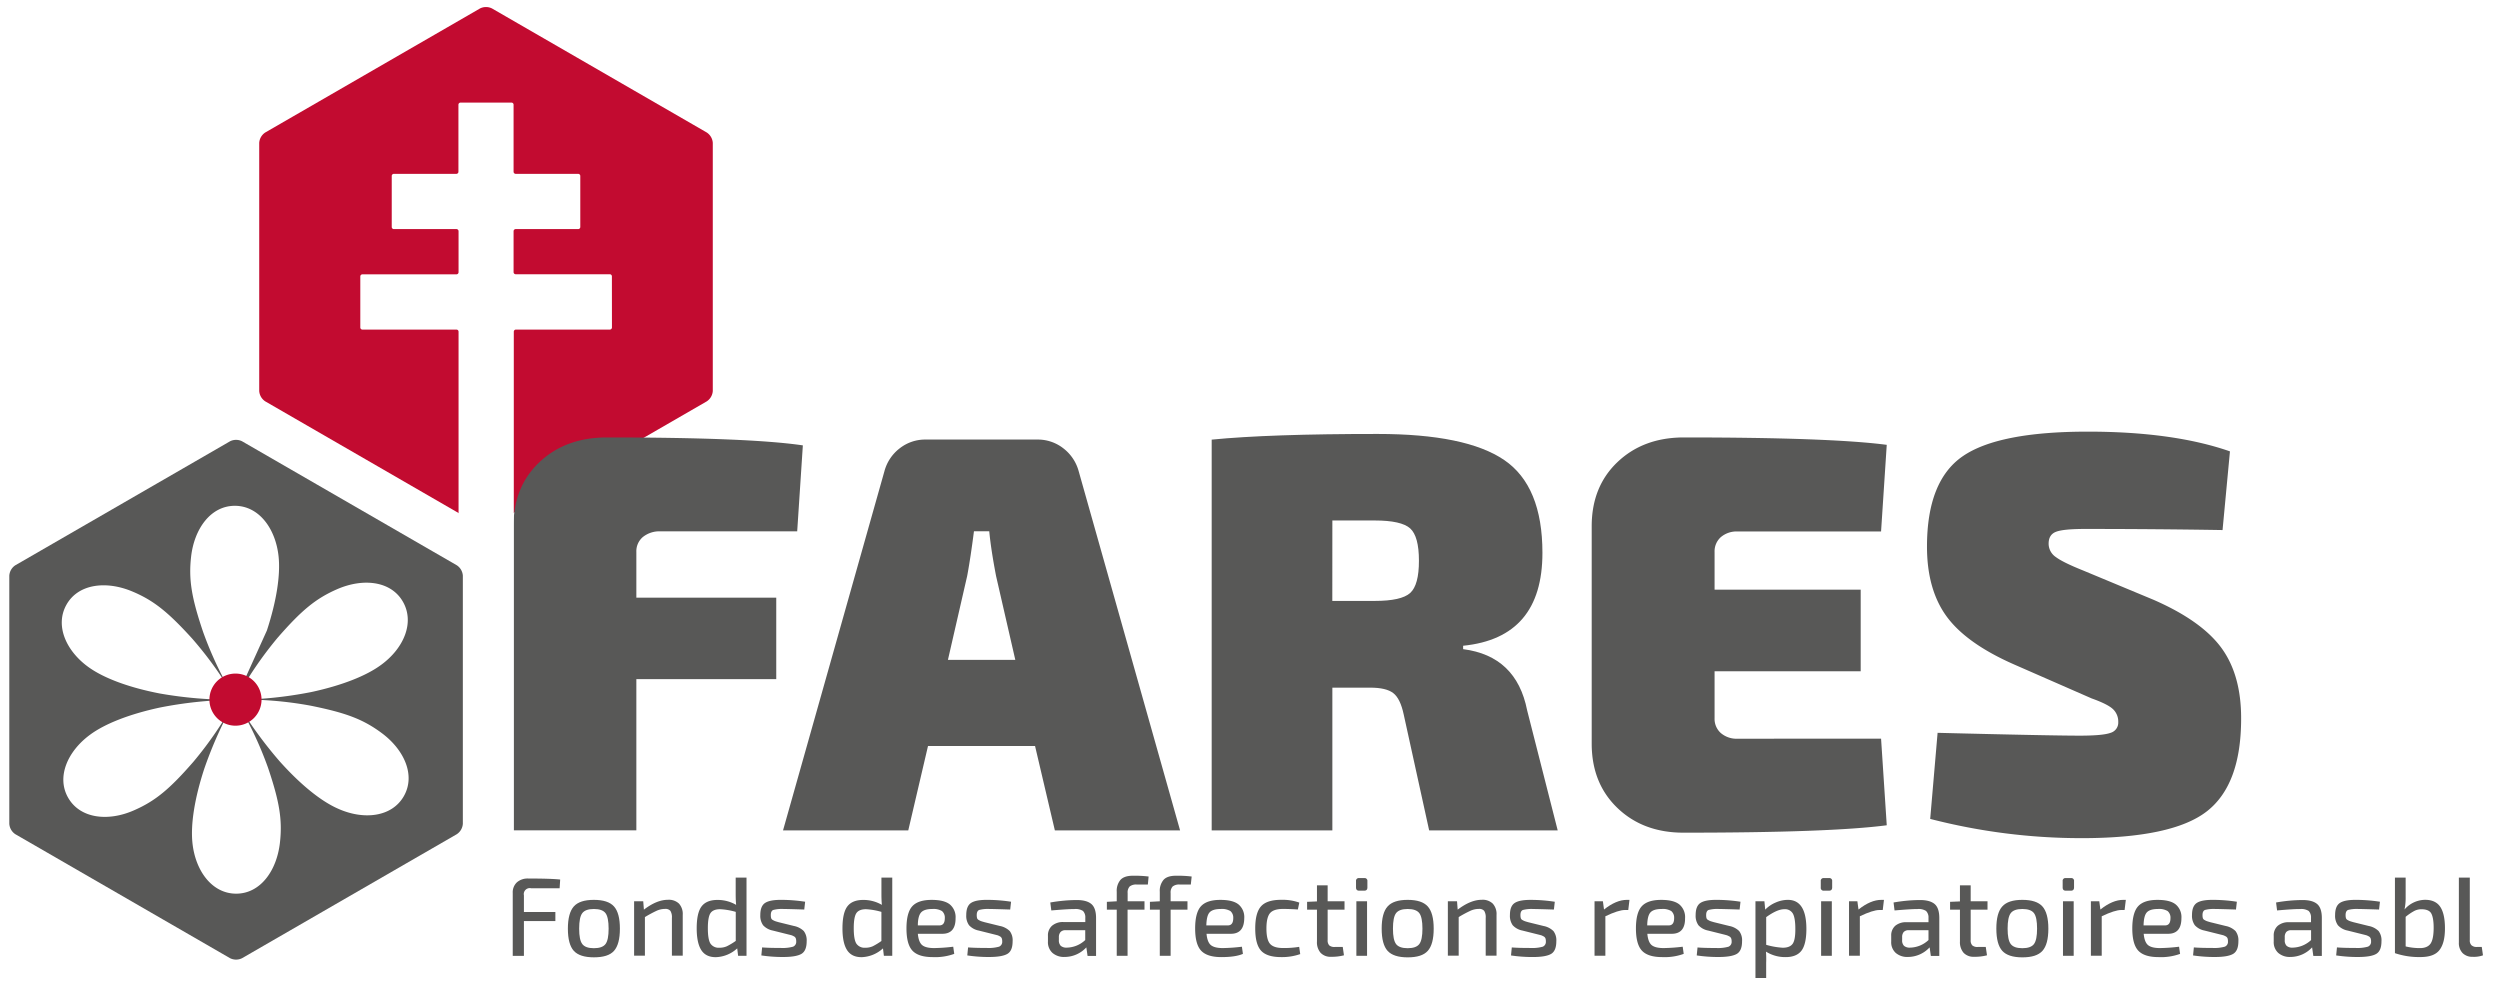<svg id="Calque_1" data-name="Calque 1" xmlns="http://www.w3.org/2000/svg" viewBox="0 0 1013.24 400"><defs><style>.cls-1{fill:#fff;}.cls-2{fill:#c20b30;}.cls-3{fill:#585857;}</style></defs><rect class="cls-1" x="-180.97" y="-206.55" width="1274.33" height="807.08"/><path class="cls-2" d="M105.06,57.94a5.45,5.45,0,0,1,2.46-4.25l87-50.25a5.44,5.44,0,0,1,4.91,0l87,50.25a5.45,5.45,0,0,1,2.46,4.25V158.43a5.45,5.45,0,0,1-2.46,4.25l-87,50.25a5.44,5.44,0,0,1-4.91,0l-87-50.25a5.45,5.45,0,0,1-2.46-4.25Z"/><path class="cls-3" d="M323.1,215.36H267.78a10.65,10.65,0,0,0-7.23,2.29,7.55,7.55,0,0,0-2.64,6v18.59h56.7v33h-56.7v61.29h-49.8V213.29q0-16.06,10.55-26t27.09-10q57.84,0,79.64,3.22Z"/><path class="cls-3" d="M419.5,302.35H376.12l-8,34.2H317.36L358.45,191a17.33,17.33,0,0,1,6.2-9.3,16.72,16.72,0,0,1,10.55-3.55h45.22A16.77,16.77,0,0,1,431,181.73a17.44,17.44,0,0,1,6.2,9.3l41.08,145.52H427.53Zm-8-34.9-7.8-34q-2.07-10.8-2.76-18.13h-6.2q-1.38,10.78-2.75,18.13l-7.8,34Z"/><path class="cls-3" d="M631.33,336.55h-52.1L568.9,289.5c-.92-4.29-2.33-7.15-4.24-8.61s-5-2.19-9.3-2.19H540v57.85H491.09V178.18q23.42-2.31,67.25-2.3,35.8,0,51.3,10.56t15.5,37.64q0,34.42-32.14,37.64v1.38q21.59,2.76,25.94,24.78Zm-91.35-93h17.21q10.78,0,14.35-3.22t3.55-13.08q0-9.87-3.55-13.09c-2.37-2.13-7.16-3.21-14.35-3.21H540Z"/><path class="cls-3" d="M762.39,299.37l2.3,35.11q-23,3-82.4,3-16.31,0-26.74-10t-10.44-26.05V213.29q0-16.06,10.44-26t26.74-10q59.44,0,82.4,3l-2.3,35.12H704.33a9.85,9.85,0,0,0-6.89,2.29,7.72,7.72,0,0,0-2.53,6V239h59.22v33.06H694.91V291.1a7.69,7.69,0,0,0,2.53,6,9.86,9.86,0,0,0,6.89,2.3Z"/><path class="cls-3" d="M847.75,283.07,816.3,269.3Q797,260.81,789,249.9t-8-28.35q0-26.61,14.45-36.61t50.72-10q34.67,0,57.62,8l-3,31.89q-27.56-.45-55.78-.45-8.73,0-11.71,1.15c-2,.76-3,2.37-3,4.81a6.54,6.54,0,0,0,2.88,5.4q2.87,2.17,10.9,5.39l28.69,11.94q19.5,8.51,27.55,19.51t8,28.69q0,26.85-14,37.64t-50.72,10.79a245,245,0,0,1-61.3-7.8l3-34.89q45.45,1.14,57.62,1.15,9.4,0,12.5-1.15a4.31,4.31,0,0,0,3.1-4.36,6.94,6.94,0,0,0-2.18-5.28Q854.17,285.36,847.75,283.07Z"/><path class="cls-3" d="M226.81,360H215.23a2.43,2.43,0,0,0-2.89,2.89v6.74h12.75v3.68H212.34v14.11h-4.53V361.9a5.51,5.51,0,0,1,1.7-4.3,6.6,6.6,0,0,1,4.59-1.54q9,0,12.94.41Z"/><path class="cls-3" d="M232.56,367.38c1.59-1.79,4.31-2.67,8.14-2.67s6.55.88,8.15,2.67,2.39,4.77,2.39,9-.8,7.21-2.39,9S244.53,388,240.7,388s-6.55-.88-8.14-2.63-2.4-4.74-2.4-9S231,369.15,232.56,367.38Zm12.85,2.71q-1.28-1.68-4.71-1.68t-4.7,1.68c-.85,1.11-1.27,3.21-1.27,6.28s.42,5.13,1.27,6.25,2.41,1.68,4.7,1.68,3.86-.56,4.71-1.68,1.26-3.2,1.26-6.25S246.25,371.2,245.41,370.09Z"/><path class="cls-3" d="M260.7,365.29l.27,3.39q5.2-4,9.77-4a5.92,5.92,0,0,1,4.46,1.56,6.25,6.25,0,0,1,1.51,4.54v16.56h-4.39v-15.3a4.9,4.9,0,0,0-.61-2.87,2.6,2.6,0,0,0-2.19-.79,8.38,8.38,0,0,0-3.44.77,50.23,50.23,0,0,0-4.7,2.54v15.65H257V365.29Z"/><path class="cls-3" d="M299.15,387.37l-.36-3a13.46,13.46,0,0,1-8.69,3.57q-4.07,0-5.9-2.92t-1.83-8.75c0-4.23.67-7.2,2-8.93s3.49-2.6,6.38-2.6a14.86,14.86,0,0,1,7.6,2c-.12-1.29-.18-2.74-.18-4.34V355.7h4.39v31.67Zm-.95-6V369.58a27.64,27.64,0,0,0-6.33-1.08c-1.87,0-3.17.52-3.89,1.56s-1.09,3.09-1.09,6.13.35,5.13,1.06,6.25a4,4,0,0,0,3.64,1.67,7.12,7.12,0,0,0,3-.59A27.48,27.48,0,0,0,298.2,381.35Z"/><path class="cls-3" d="M319.32,378.68l-6.15-1.54a7.13,7.13,0,0,1-3.89-2.15,6.55,6.55,0,0,1-1.13-4.13c0-2.45.66-4.09,2-4.94s3.57-1.25,6.76-1.21a64.12,64.12,0,0,1,9.41.76l-.36,3.16q-6.92-.22-8.37-.22a13.82,13.82,0,0,0-4.18.39c-.65.26-1,.93-1,2.06a4.71,4.71,0,0,0,.13,1.24,1.35,1.35,0,0,0,.71.79,5.61,5.61,0,0,0,.87.43c.22.08.68.22,1.41.43l6.24,1.54a7.9,7.9,0,0,1,4,2.06,6.22,6.22,0,0,1,1.17,4.14q0,3.88-2.15,5.13t-7.44,1.25a58.57,58.57,0,0,1-8.78-.64l.31-3.25c1.69.15,4.22.22,7.56.22a15.69,15.69,0,0,0,5-.52,2.11,2.11,0,0,0,1.26-2.19,3.37,3.37,0,0,0-.18-1.2,1.57,1.57,0,0,0-.76-.8,7.33,7.33,0,0,0-.93-.43C320.57,379,320.08,378.86,319.32,378.68Z"/><path class="cls-3" d="M358.23,387.37l-.36-3a13.46,13.46,0,0,1-8.69,3.57q-4.06,0-5.9-2.92t-1.83-8.75c0-4.23.68-7.2,2-8.93s3.48-2.6,6.37-2.6a14.86,14.86,0,0,1,7.6,2c-.12-1.29-.18-2.74-.18-4.34V355.7h4.39v31.67Zm-1-6V369.58A27.72,27.72,0,0,0,351,368.5c-1.87,0-3.17.52-3.89,1.56s-1.09,3.09-1.09,6.13.35,5.13,1.06,6.25a4,4,0,0,0,3.64,1.67,7.12,7.12,0,0,0,3-.59A27.48,27.48,0,0,0,357.28,381.35Z"/><path class="cls-3" d="M381.94,378.46H372c.21,2.29.81,3.82,1.78,4.61s2.59,1.18,4.82,1.18a72.78,72.78,0,0,0,7.74-.55l.41,2.9a22.7,22.7,0,0,1-8.73,1.31c-3.86,0-6.6-.88-8.22-2.62s-2.41-4.76-2.41-9,.79-7.28,2.37-9,4.2-2.57,7.85-2.57c3.37,0,5.83.61,7.37,1.85a6.7,6.7,0,0,1,2.31,5.56C387.32,376.34,385.52,378.46,381.94,378.46Zm-9.95-3.4h8.77c1.45,0,2.17-1,2.17-2.94a3.47,3.47,0,0,0-1.15-2.87,6.75,6.75,0,0,0-3.92-.84c-2.16,0-3.67.46-4.52,1.38S372,372.47,372,375.06Z"/><path class="cls-3" d="M402.79,378.68l-6.15-1.54a7.09,7.09,0,0,1-3.89-2.15,6.49,6.49,0,0,1-1.13-4.13c0-2.45.66-4.09,2-4.94s3.56-1.25,6.76-1.21a64,64,0,0,1,9.4.76l-.35,3.16q-6.93-.22-8.38-.22a13.87,13.87,0,0,0-4.18.39c-.64.26-1,.93-1,2.06a5.17,5.17,0,0,0,.13,1.24,1.35,1.35,0,0,0,.71.79,6.09,6.09,0,0,0,.87.43c.22.08.68.22,1.41.43l6.25,1.54a7.86,7.86,0,0,1,4,2.06,6.16,6.16,0,0,1,1.17,4.14c0,2.59-.71,4.3-2.15,5.13s-3.91,1.25-7.44,1.25a58.67,58.67,0,0,1-8.78-.64l.32-3.25q2.54.22,7.56.22a15.57,15.57,0,0,0,5-.52,2.11,2.11,0,0,0,1.27-2.19,3.37,3.37,0,0,0-.18-1.2,1.64,1.64,0,0,0-.77-.8,6.74,6.74,0,0,0-.93-.43C404,379,403.54,378.86,402.79,378.68Z"/><path class="cls-3" d="M426.09,369l-.41-3.22a63.32,63.32,0,0,1,10.72-1c2.69,0,4.66.54,5.93,1.62s1.9,3,1.9,5.65v15.39h-3.44l-.5-3.48a12,12,0,0,1-8.82,3.89,7.1,7.1,0,0,1-4.91-1.64,5.84,5.84,0,0,1-1.83-4.61v-2.31a5.17,5.17,0,0,1,1.63-4.07A6.72,6.72,0,0,1,431,373.7h8.87V372a3.67,3.67,0,0,0-.95-2.8,5.55,5.55,0,0,0-3.44-.77Q433,368.41,426.09,369Zm3.07,10.85V381a3.12,3.12,0,0,0,.77,2.35,3.52,3.52,0,0,0,2.45.72,11.2,11.2,0,0,0,7.46-3.07v-4h-8a2.65,2.65,0,0,0-2,.74A3.11,3.11,0,0,0,429.16,379.81Z"/><path class="cls-3" d="M465.22,358.5h-4.48a4.22,4.22,0,0,0-2.87.77,3.51,3.51,0,0,0-.84,2.67v3.35h6.83v3.39H457v18.69h-4.39V368.68h-4v-3.17l4-.22v-3.84a6.88,6.88,0,0,1,1.54-4.87q1.54-1.65,5-1.65a47.16,47.16,0,0,1,6.38.32Z"/><path class="cls-3" d="M482.63,358.5h-4.47a4.22,4.22,0,0,0-2.87.77,3.51,3.51,0,0,0-.84,2.67v3.35h6.83v3.39h-6.83v18.69h-4.39V368.68h-4v-3.17l4-.22v-3.84a6.88,6.88,0,0,1,1.54-4.87c1-1.1,2.7-1.65,5-1.65a47.26,47.26,0,0,1,6.38.32Z"/><path class="cls-3" d="M498.88,378.46H489c.21,2.29.81,3.82,1.79,4.61s2.58,1.18,4.81,1.18a73,73,0,0,0,7.74-.55l.41,2.9q-3,1.31-8.74,1.31c-3.86,0-6.59-.88-8.21-2.62s-2.41-4.76-2.41-9,.79-7.28,2.37-9,4.2-2.57,7.85-2.57c3.38,0,5.83.61,7.37,1.85a6.7,6.7,0,0,1,2.31,5.56C504.26,376.34,502.46,378.46,498.88,378.46Zm-10-3.4h8.78c1.45,0,2.17-1,2.17-2.94a3.5,3.5,0,0,0-1.15-2.87,6.75,6.75,0,0,0-3.92-.84c-2.17,0-3.68.46-4.52,1.38S489,372.47,488.92,375.06Z"/><path class="cls-3" d="M526.56,383.75l.41,2.94a22.44,22.44,0,0,1-7.69,1.22c-3.87,0-6.58-.86-8.17-2.6s-2.37-4.73-2.37-9,.79-7.25,2.37-9,4.3-2.62,8.17-2.62a20.14,20.14,0,0,1,7.32,1.13l-.58,2.79q-3.39-.22-6-.22c-2.53,0-4.29.56-5.26,1.68s-1.48,3.19-1.48,6.24.5,5.13,1.48,6.24,2.73,1.68,5.26,1.68A37.84,37.84,0,0,0,526.56,383.75Z"/><path class="cls-3" d="M544.21,383.79l.49,3.39a19.1,19.1,0,0,1-5.2.6,5.48,5.48,0,0,1-4.27-1.61,6.52,6.52,0,0,1-1.47-4.6V368.68h-4v-3.17l4-.17v-6.52h4.33v6.47h6.84v3.39h-6.84V381a2.93,2.93,0,0,0,.66,2.17,3.21,3.21,0,0,0,2.24.63Z"/><path class="cls-3" d="M550.86,355.88h2.07a1.12,1.12,0,0,1,1.27,1.26v2.54c0,.88-.42,1.31-1.27,1.31h-2.07c-.85,0-1.27-.43-1.27-1.31v-2.54A1.12,1.12,0,0,1,550.86,355.88Zm3.2,31.49h-4.33V365.29h4.33Z"/><path class="cls-3" d="M562.39,367.38c1.59-1.79,4.31-2.67,8.14-2.67s6.54.88,8.14,2.67,2.4,4.77,2.4,9-.8,7.21-2.4,9-4.31,2.63-8.14,2.63-6.55-.88-8.14-2.63-2.4-4.74-2.4-9S560.79,369.15,562.39,367.38Zm12.85,2.71q-1.28-1.68-4.71-1.68t-4.71,1.68c-.84,1.11-1.26,3.21-1.26,6.28s.42,5.13,1.26,6.25,2.42,1.68,4.71,1.68,3.86-.56,4.71-1.68,1.27-3.2,1.27-6.25S576.08,371.2,575.24,370.09Z"/><path class="cls-3" d="M590.53,365.29l.26,3.39c3.48-2.65,6.73-4,9.78-4a5.87,5.87,0,0,1,4.45,1.56,6.26,6.26,0,0,1,1.52,4.54v16.56h-4.39v-15.3a4.9,4.9,0,0,0-.61-2.87,2.6,2.6,0,0,0-2.19-.79,8.3,8.3,0,0,0-3.43.77,47.68,47.68,0,0,0-4.72,2.54v15.65h-4.39V365.29Z"/><path class="cls-3" d="M623.15,378.68,617,377.14A7.1,7.1,0,0,1,613.1,375a6.55,6.55,0,0,1-1.13-4.13c0-2.45.65-4.09,2-4.94s3.57-1.25,6.77-1.21a64.12,64.12,0,0,1,9.41.76l-.36,3.16q-6.93-.22-8.37-.22a14,14,0,0,0-4.19.39c-.65.26-1,.93-1,2.06a4.65,4.65,0,0,0,.14,1.24,1.3,1.3,0,0,0,.7.79,5.63,5.63,0,0,0,.88.43c.21.08.68.22,1.4.43l6.25,1.54a7.82,7.82,0,0,1,4,2.06,6.16,6.16,0,0,1,1.17,4.14q0,3.88-2.14,5.13t-7.45,1.25a58.53,58.53,0,0,1-8.77-.64l.31-3.25q2.53.22,7.56.22a15.69,15.69,0,0,0,5-.52,2.11,2.11,0,0,0,1.25-2.19,3.39,3.39,0,0,0-.17-1.2,1.6,1.6,0,0,0-.77-.8,8.07,8.07,0,0,0-.92-.43C624.39,379,623.9,378.86,623.15,378.68Z"/><path class="cls-3" d="M660.42,364.71l-.49,4.11h-1.36c-1.72,0-4.37.84-7.92,2.54v16h-4.39V365.29h3.39l.45,3.34q4.93-3.93,9.28-3.92Z"/><path class="cls-3" d="M677.57,378.46h-9.91c.21,2.29.81,3.82,1.78,4.61s2.6,1.18,4.83,1.18a72.64,72.64,0,0,0,7.72-.55l.41,2.9a22.64,22.64,0,0,1-8.72,1.31c-3.87,0-6.6-.88-8.22-2.62s-2.42-4.76-2.42-9,.79-7.28,2.38-9,4.19-2.57,7.85-2.57c3.37,0,5.83.61,7.37,1.85a6.7,6.7,0,0,1,2.31,5.56C683,376.34,681.15,378.46,677.57,378.46Zm-10-3.4h8.78c1.45,0,2.17-1,2.17-2.94a3.47,3.47,0,0,0-1.16-2.87,6.67,6.67,0,0,0-3.91-.84c-2.17,0-3.68.46-4.52,1.38S667.66,372.47,667.61,375.06Z"/><path class="cls-3" d="M698.42,378.68l-6.16-1.54a7.09,7.09,0,0,1-3.89-2.15,6.55,6.55,0,0,1-1.13-4.13c0-2.45.66-4.09,2-4.94s3.57-1.25,6.77-1.21a64,64,0,0,1,9.4.76l-.35,3.16q-6.93-.22-8.38-.22a13.87,13.87,0,0,0-4.18.39c-.65.26-1,.93-1,2.06a4.71,4.71,0,0,0,.13,1.24,1.32,1.32,0,0,0,.71.79,5.61,5.61,0,0,0,.87.43c.22.08.68.22,1.41.43l6.25,1.54a7.78,7.78,0,0,1,4,2.06,6.11,6.11,0,0,1,1.18,4.14q0,3.88-2.15,5.13c-1.44.83-3.91,1.25-7.44,1.25a58.57,58.57,0,0,1-8.78-.64L688,384c1.69.15,4.2.22,7.55.22a15.69,15.69,0,0,0,5-.52,2.12,2.12,0,0,0,1.27-2.19,3.14,3.14,0,0,0-.19-1.2,1.57,1.57,0,0,0-.76-.8,8,8,0,0,0-.93-.43C699.66,379,699.17,378.86,698.42,378.68Z"/><path class="cls-3" d="M715.11,365.29l.32,3.39a12.75,12.75,0,0,1,4.24-2.89,12.4,12.4,0,0,1,4.94-1.08q7.5,0,7.51,11.75c0,4.16-.68,7.12-2,8.85s-3.49,2.6-6.38,2.6a14.62,14.62,0,0,1-8-2.22,37.42,37.42,0,0,1,.08,4.48v6.2h-4.34V365.29Zm.72,6.43v11.21a30.1,30.1,0,0,0,6.7,1.18q2.85,0,4-1.56t1.11-6.13c0-2.92-.35-5-1-6.15a3.65,3.65,0,0,0-3.45-1.77C721.22,368.5,718.8,369.58,715.83,371.72Z"/><path class="cls-3" d="M739.22,355.88h2.08a1.12,1.12,0,0,1,1.27,1.26v2.54c0,.88-.42,1.31-1.27,1.31h-2.08a1.14,1.14,0,0,1-1.27-1.31v-2.54A1.12,1.12,0,0,1,739.22,355.88Zm3.21,31.49h-4.34V365.29h4.34Z"/><path class="cls-3" d="M763.56,364.71l-.49,4.11h-1.36c-1.72,0-4.36.84-7.92,2.54v16H749.4V365.29h3.39l.45,3.34q4.93-3.93,9.29-3.92Z"/><path class="cls-3" d="M767.85,369l-.4-3.22a63.32,63.32,0,0,1,10.72-1q4,0,5.93,1.62c1.27,1.09,1.89,3,1.89,5.65v15.39h-3.43l-.49-3.48a12,12,0,0,1-8.82,3.89,7.11,7.11,0,0,1-4.92-1.64,5.84,5.84,0,0,1-1.83-4.61v-2.31a5.2,5.2,0,0,1,1.63-4.07,6.75,6.75,0,0,1,4.62-1.45h8.86V372a3.63,3.63,0,0,0-1-2.8,5.55,5.55,0,0,0-3.44-.77Q774.73,368.41,767.85,369Zm3.08,10.85V381a3.08,3.08,0,0,0,.77,2.35,3.52,3.52,0,0,0,2.45.72,11.2,11.2,0,0,0,7.46-3.07v-4h-8.05a2.69,2.69,0,0,0-2,.74A3.16,3.16,0,0,0,770.93,379.81Z"/><path class="cls-3" d="M804.82,383.79l.5,3.39a19.13,19.13,0,0,1-5.21.6,5.51,5.51,0,0,1-4.27-1.61,6.57,6.57,0,0,1-1.48-4.6V368.68h-4v-3.17l4-.17v-6.52h4.35v6.47h6.82v3.39h-6.82V381a2.89,2.89,0,0,0,.66,2.17,3.17,3.17,0,0,0,2.24.63Z"/><path class="cls-3" d="M811.52,367.38c1.59-1.79,4.3-2.67,8.13-2.67s6.55.88,8.14,2.67,2.4,4.77,2.4,9-.79,7.21-2.4,9-4.31,2.63-8.14,2.63-6.54-.88-8.13-2.63-2.41-4.74-2.41-9S809.91,369.15,811.52,367.38Zm12.84,2.71q-1.26-1.68-4.71-1.68c-2.29,0-3.85.56-4.7,1.68s-1.27,3.21-1.27,6.28.42,5.13,1.27,6.25,2.41,1.68,4.7,1.68,3.87-.56,4.71-1.68,1.26-3.2,1.26-6.25S825.21,371.2,824.36,370.09Z"/><path class="cls-3" d="M837.25,355.88h2.09a1.11,1.11,0,0,1,1.26,1.26v2.54c0,.88-.42,1.31-1.26,1.31h-2.09c-.84,0-1.26-.43-1.26-1.31v-2.54A1.11,1.11,0,0,1,837.25,355.88Zm3.21,31.49h-4.34V365.29h4.34Z"/><path class="cls-3" d="M861.59,364.71l-.5,4.11h-1.36c-1.71,0-4.35.84-7.91,2.54v16h-4.39V365.29h3.4l.45,3.34q4.92-3.93,9.27-3.92Z"/><path class="cls-3" d="M878.73,378.46h-9.9c.22,2.29.81,3.82,1.79,4.61s2.58,1.18,4.81,1.18a73,73,0,0,0,7.74-.55l.41,2.9a22.67,22.67,0,0,1-8.73,1.31c-3.86,0-6.6-.88-8.22-2.62s-2.42-4.76-2.42-9,.8-7.28,2.38-9,4.2-2.57,7.85-2.57c3.38,0,5.84.61,7.37,1.85a6.67,6.67,0,0,1,2.31,5.56C884.12,376.34,882.32,378.46,878.73,378.46Zm-10-3.4h8.78c1.45,0,2.17-1,2.17-2.94a3.5,3.5,0,0,0-1.15-2.87,6.73,6.73,0,0,0-3.92-.84c-2.17,0-3.67.46-4.51,1.38S868.84,372.47,868.78,375.06Z"/><path class="cls-3" d="M899.6,378.68l-6.16-1.54a7.05,7.05,0,0,1-3.89-2.15,6.55,6.55,0,0,1-1.14-4.13c0-2.45.67-4.09,2-4.94s3.57-1.25,6.76-1.21a64.15,64.15,0,0,1,9.42.76l-.36,3.16q-6.93-.22-8.37-.22a14,14,0,0,0-4.19.39c-.64.26-1,.93-1,2.06a4.71,4.71,0,0,0,.13,1.24,1.35,1.35,0,0,0,.71.79,5.63,5.63,0,0,0,.88.43c.21.08.68.22,1.39.43l6.26,1.54a7.86,7.86,0,0,1,4,2.06,6.16,6.16,0,0,1,1.17,4.14q0,3.88-2.15,5.13t-7.43,1.25a58.81,58.81,0,0,1-8.79-.64l.32-3.25c1.69.15,4.2.22,7.56.22a15.57,15.57,0,0,0,5-.52,2.1,2.1,0,0,0,1.26-2.19,3.39,3.39,0,0,0-.17-1.2,1.66,1.66,0,0,0-.76-.8,8.85,8.85,0,0,0-.94-.43C900.84,379,900.35,378.86,899.6,378.68Z"/><path class="cls-3" d="M922.89,369l-.41-3.22a63.32,63.32,0,0,1,10.72-1c2.69,0,4.66.54,5.93,1.62s1.9,3,1.9,5.65v15.39h-3.45l-.49-3.48a12,12,0,0,1-8.82,3.89,7.1,7.1,0,0,1-4.91-1.64,5.87,5.87,0,0,1-1.83-4.61v-2.31a5.17,5.17,0,0,1,1.63-4.07,6.72,6.72,0,0,1,4.61-1.45h8.87V372a3.67,3.67,0,0,0-.95-2.8,5.53,5.53,0,0,0-3.43-.77C930.6,368.41,927.47,368.59,922.89,369ZM926,379.81V381a3.08,3.08,0,0,0,.77,2.35,3.45,3.45,0,0,0,2.44.72,11.22,11.22,0,0,0,7.46-3.07v-4h-8.06a2.68,2.68,0,0,0-2,.74A3.16,3.16,0,0,0,926,379.81Z"/><path class="cls-3" d="M957.59,378.68l-6.16-1.54a7.13,7.13,0,0,1-3.89-2.15,6.55,6.55,0,0,1-1.13-4.13c0-2.45.66-4.09,2-4.94s3.56-1.25,6.77-1.21a64.21,64.21,0,0,1,9.4.76l-.36,3.16q-6.91-.22-8.37-.22a14,14,0,0,0-4.19.39c-.64.26-1,.93-1,2.06a4.65,4.65,0,0,0,.14,1.24,1.33,1.33,0,0,0,.7.79,5.25,5.25,0,0,0,.89.43c.21.08.67.22,1.4.43l6.24,1.54a7.82,7.82,0,0,1,4,2.06,6.16,6.16,0,0,1,1.17,4.14q0,3.88-2.14,5.13t-7.44,1.25a58.67,58.67,0,0,1-8.78-.64l.32-3.25c1.68.15,4.2.22,7.54.22a15.56,15.56,0,0,0,5-.52,2.11,2.11,0,0,0,1.28-2.19,3.14,3.14,0,0,0-.19-1.2,1.52,1.52,0,0,0-.77-.8,6.74,6.74,0,0,0-.93-.43C958.83,379,958.34,378.86,957.59,378.68Z"/><path class="cls-3" d="M975,355.7v7.91a22.52,22.52,0,0,1-.46,5,11.21,11.21,0,0,1,8.33-3.92c2.74,0,4.77.89,6.06,2.71s2,4.74,2,8.82-.74,6.88-2.2,8.8-4,2.87-7.76,2.87a30.48,30.48,0,0,1-10.31-1.58V355.7Zm0,15.88v12a24.08,24.08,0,0,0,5.83.68c2,0,3.44-.64,4.26-1.81s1.23-3.25,1.26-6.2-.37-5-1-6.09-2-1.65-4-1.65a6.23,6.23,0,0,0-2.92.73A22.31,22.31,0,0,0,975,371.58Z"/><path class="cls-3" d="M1001,355.7V381a2.67,2.67,0,0,0,.68,2.1,3,3,0,0,0,2.17.7h2l.49,3.39a10.76,10.76,0,0,1-4.2.6,5.48,5.48,0,0,1-4.07-1.52,5.83,5.83,0,0,1-1.5-4.28V355.7Z"/><path class="cls-1" d="M248,112a.85.85,0,0,0-.85-.85H209a.86.86,0,0,1-.85-.85V93.7a.86.86,0,0,1,.85-.85h25.34a.85.85,0,0,0,.85-.85V71.31a.86.86,0,0,0-.85-.85H209a.86.86,0,0,1-.85-.85V42.43a.85.85,0,0,0-.85-.85H186.65a.86.86,0,0,0-.85.85V69.61a.85.85,0,0,1-.85.85H159.62a.86.86,0,0,0-.85.85V92a.85.85,0,0,0,.85.85H185a.86.86,0,0,1,.85.85v16.64a.86.86,0,0,1-.85.85H146.88a.85.85,0,0,0-.85.85v20.69a.86.86,0,0,0,.85.85H185a.85.85,0,0,1,.85.85V338a.86.86,0,0,0,.85.85h20.69a.85.85,0,0,0,.85-.85V134.43a.86.86,0,0,1,.85-.85h38.08a.86.86,0,0,0,.85-.85Z"/><path class="cls-3" d="M187.59,333.84a5.47,5.47,0,0,1-2.46,4.26l-87,50.24a5.44,5.44,0,0,1-4.91,0l-87-50.24a5.46,5.46,0,0,1-2.45-4.26V233.35a5.44,5.44,0,0,1,2.45-4.25l87-50.24a5.44,5.44,0,0,1,4.91,0l87,50.24a5.45,5.45,0,0,1,2.46,4.25Z"/><path class="cls-1" d="M108.61,311.1c4.62,13.68,5.92,21.13,4.83,30.56-1.3,11.27-7.93,20.54-17.72,20.54S79.18,352.94,78,341.66c-.78-7.46.8-17.87,4.76-30A165.83,165.83,0,0,1,95.46,283.6,149.43,149.43,0,0,1,108.61,311.1Z"/><path class="cls-1" d="M125.85,286c14.15,2.85,21.26,5.45,28.86,11.11,9.12,6.76,13.83,17.15,8.93,25.63s-16.3,9.68-26.67,5c-6.83-3-15.06-9.62-23.56-19.1a167,167,0,0,1-18-25.08A149.58,149.58,0,0,1,125.85,286Z"/><path class="cls-1" d="M77.82,258.74c-9.71-10.68-15.59-15.45-24.34-19.08-10.48-4.35-21.82-3.07-26.58,5.49s.05,19,9.34,25.49c6.13,4.29,16,8,28.48,10.42a166.47,166.47,0,0,0,30.74,2.54A149.66,149.66,0,0,0,77.82,258.74Z"/><path class="cls-1" d="M112.59,258.39c9.49-10.88,15.28-15.76,24-19.57,10.4-4.55,21.76-3.5,26.68,5s.34,19-8.82,25.66c-6,4.43-15.83,8.32-28.27,11a166.43,166.43,0,0,1-30.68,3.16A150.15,150.15,0,0,1,112.59,258.39Z"/><path class="cls-1" d="M95.46,283.6a149.43,149.43,0,0,1-13.15-27.5c-4.62-13.67-5.93-21.12-4.85-30.55C78.76,214.28,85.4,205,95.18,205s16.54,9.25,17.73,20.54c.79,7.45-.78,17.87-4.74,30"/><path class="cls-1" d="M78.33,308.81c-9.49,10.89-15.26,15.77-23.95,19.58C44,333,32.64,331.89,27.69,323.44s-.33-18.95,8.83-25.67c6-4.43,15.82-8.31,28.26-11a165.93,165.93,0,0,1,30.68-3.17A149,149,0,0,1,78.33,308.81Z"/><path class="cls-2" d="M106,283.6A10.56,10.56,0,1,1,95.46,273,10.55,10.55,0,0,1,106,283.6Z"/></svg>